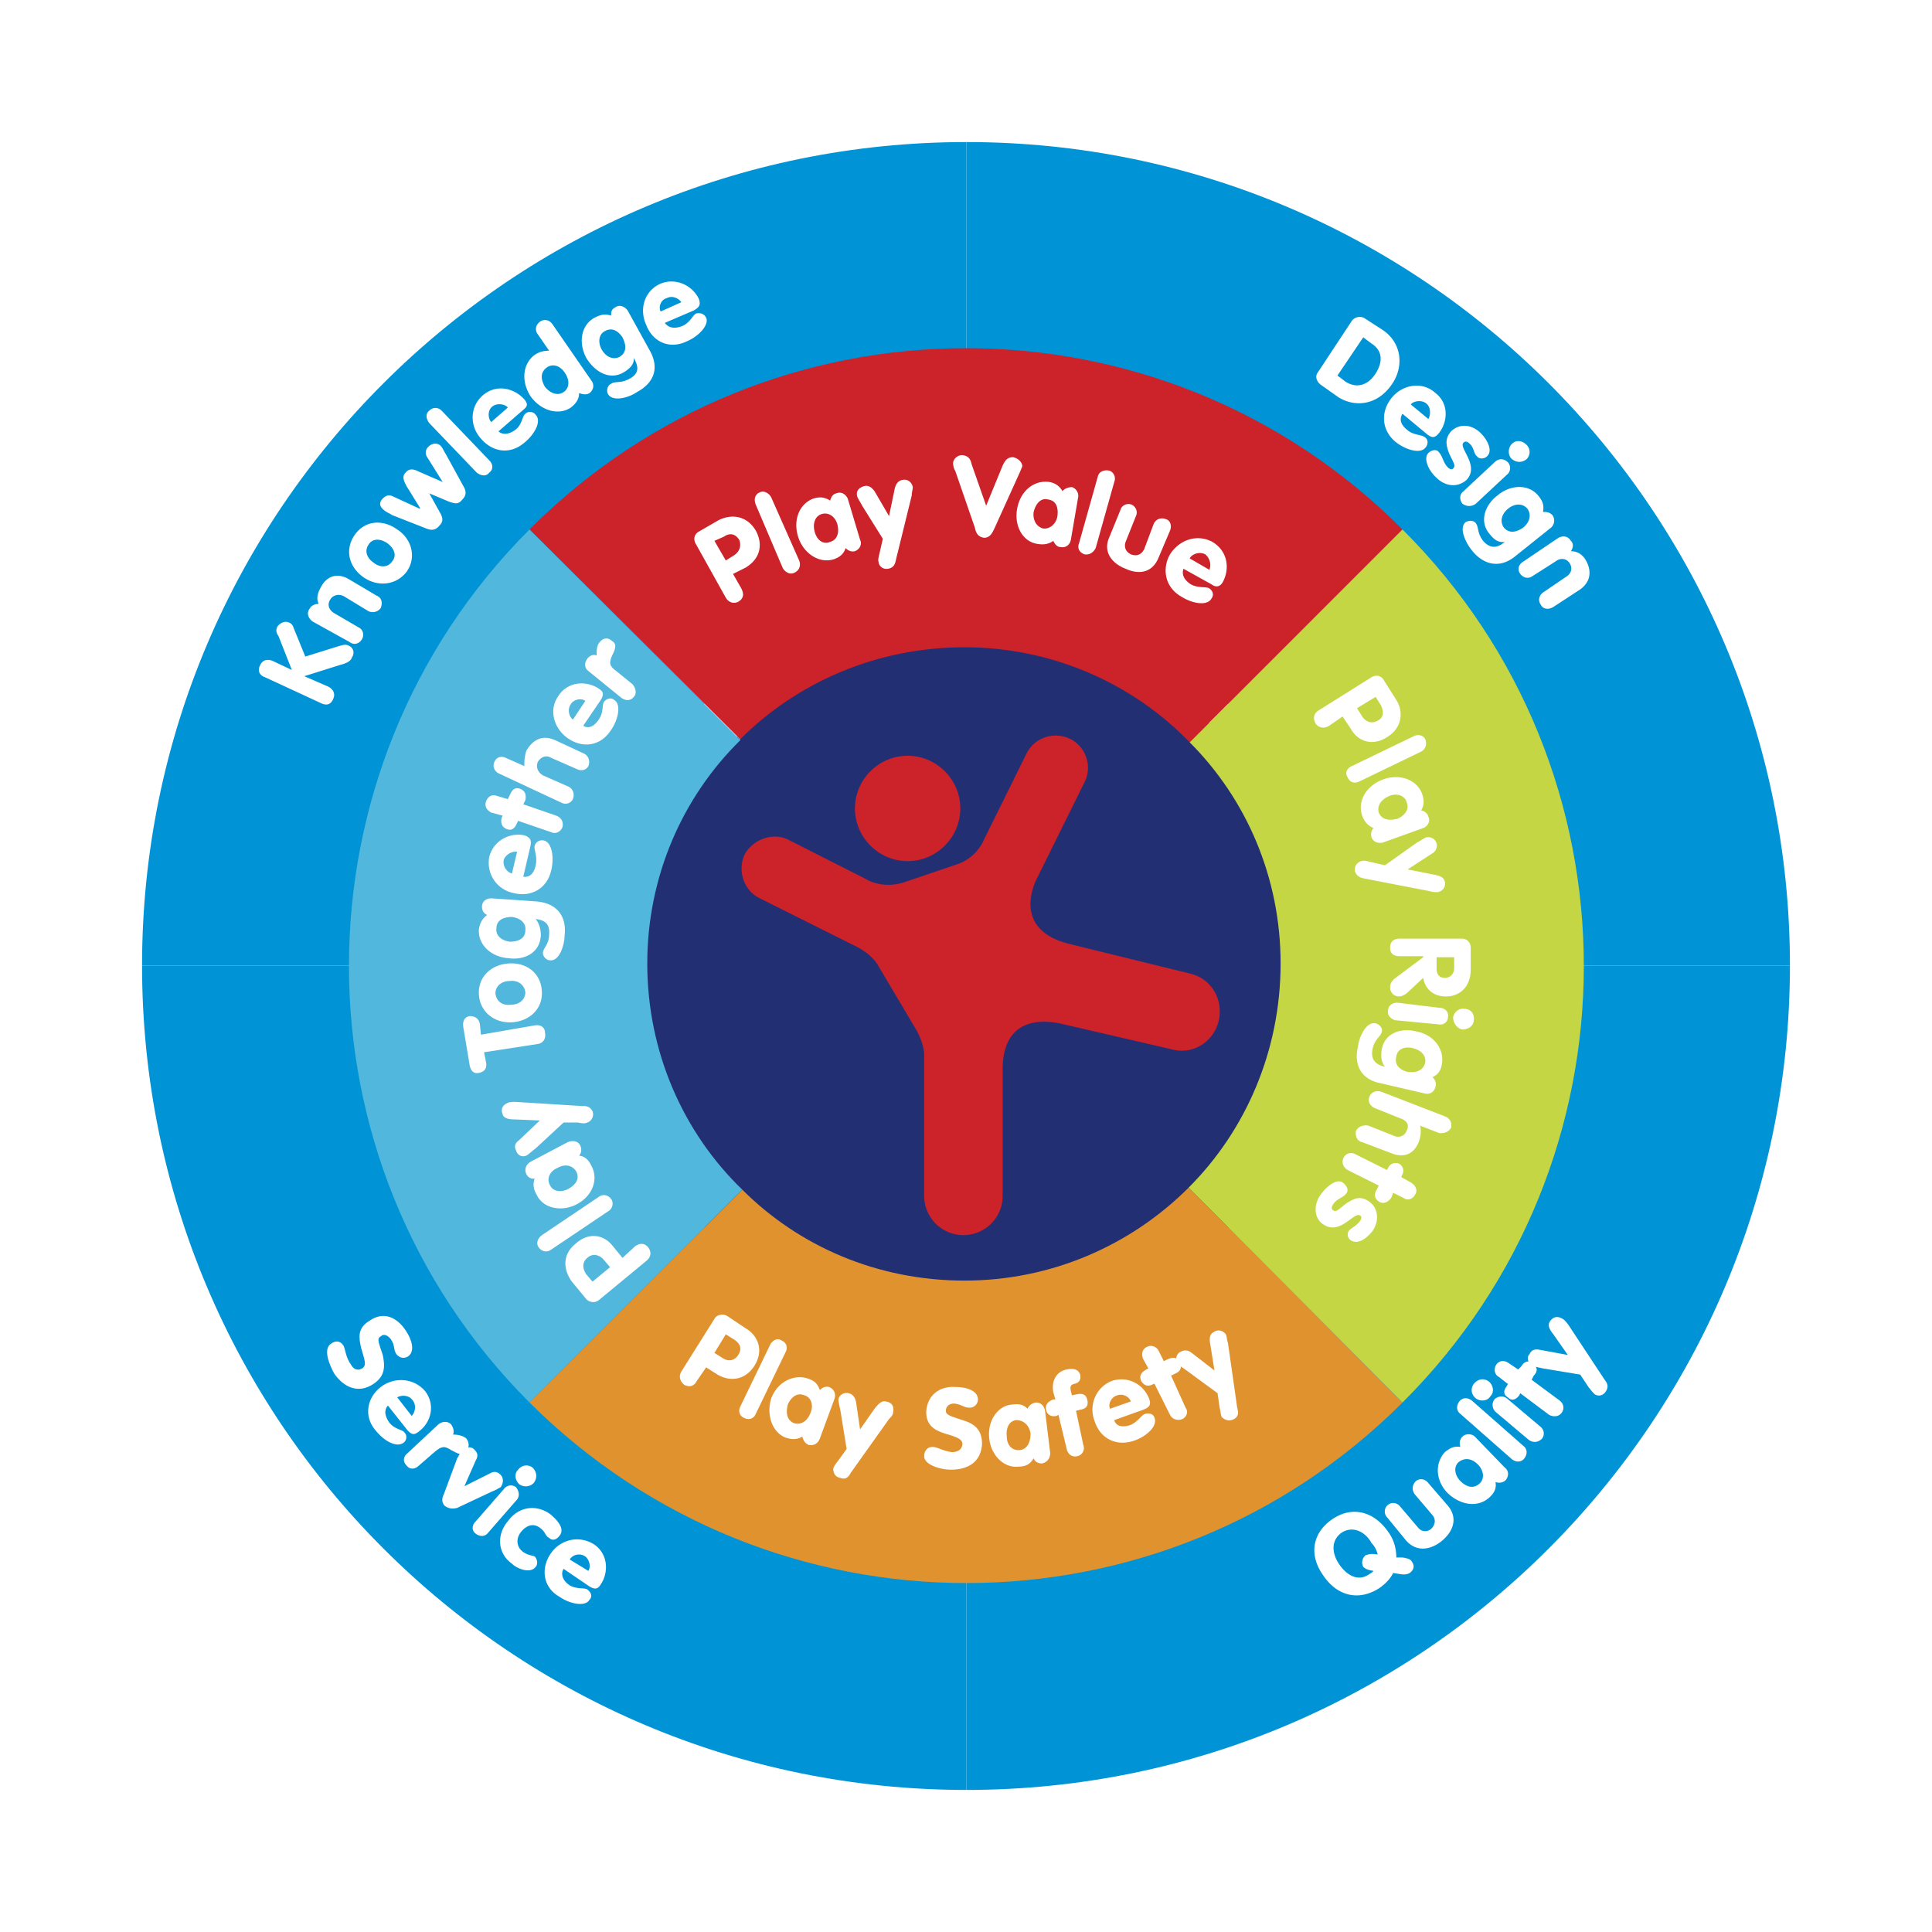 <svg xmlns="http://www.w3.org/2000/svg" width="2500" height="2500" viewBox="0 0 192.756 192.756"><g fill-rule="evenodd" clip-rule="evenodd"><path fill="#fff" d="M0 0h192.756v192.756H0V0z"/><path d="M134.465 100.656c0 20.203-16.389 36.592-36.592 36.592-20.101 0-36.49-16.389-36.49-36.592 0-20.101 16.39-36.49 36.49-36.49 20.203.001 36.592 16.39 36.592 36.49z" fill="#232f73"/><path d="M90.554 85.916c2.886 0 5.257-2.371 5.257-5.257 0-2.886-2.371-5.257-5.257-5.257-2.886 0-5.257 2.371-5.257 5.257 0 2.886 2.371 5.257 5.257 5.257z" fill="#cc2229"/><path d="M87.668 96.43c-.722-1.34-2.371-2.062-2.371-2.062l-9.483-4.742c-1.546-.722-2.268-2.68-1.546-4.329.824-1.546 2.783-2.268 4.329-1.546l7.73 3.917s1.649 1.134 4.021.309l5.154-1.752s1.547-.413 2.475-2.062l4.432-8.968c.824-1.649 2.783-2.268 4.432-1.443 1.547.825 2.166 2.783 1.34 4.33l-4.637 9.379s-2.99 5.154 3.092 6.701l12.162 2.988c2.062.516 3.299 2.578 2.783 4.742-.516 2.062-2.576 3.402-4.74 2.783l-11.133-2.576c-3.195-.619-5.566.516-5.67 4.328v12.885a3.916 3.916 0 1 1-7.834 0v-14.018c0-1.34-.928-2.783-.928-2.783l-3.608-6.081z" fill="#cc2229"/><path d="M103.543 119.52c0-1.34 1.133-2.475 2.576-2.475 1.34 0 2.475 1.135 2.475 2.475 0 1.443-1.135 2.576-2.475 2.576a2.55 2.55 0 0 1-2.576-2.576zm4.74 0c0-1.135-.928-2.164-2.164-2.164s-2.164 1.029-2.164 2.164c0 1.236.928 2.164 2.164 2.164s2.164-.928 2.164-2.164z" fill="#cc2229"/><path d="M105.5 121.168h-.309v-3.092h1.031c.205 0 .412 0 .721.104.207.104.309.412.309.617 0 .412-.309.619-.617.723.412.104.516.309.516.721.102.516 0 .723.205.928h-.412c0-.205 0-.412-.104-.721 0-.619-.104-.824-.617-.824h-.723v1.544zm.516-1.752c.412 0 .928 0 .928-.619 0-.617-.619-.514-.824-.514h-.723v1.133h.619z" fill="#cc2229"/><path d="M133.332 96.326c0 20.41-16.492 37.006-36.902 37.006v45.25c45.354 0 82.152-36.799 82.152-82.256h-45.25zM96.43 59.424c-20.41 0-37.005 16.493-37.005 36.902H14.173c0-45.354 36.799-82.153 82.256-82.153v45.251h.001z" fill="#0094d6"/><path d="M133.332 96.326h45.25c0-45.354-36.799-82.153-82.152-82.153v45.251c20.41 0 36.902 16.493 36.902 36.902zM96.43 133.332c-20.41 0-37.005-16.596-37.005-37.006H14.173c0 45.457 36.799 82.256 82.256 82.256v-45.25h.001z" fill="#0094d6"/><path d="M32.006 70.145c.619.309 1.031.103 1.237-.413.206-.413.103-.928-.515-1.237l-2.371-1.031 3.608-1.134c.412-.103 1.031-.309 1.134-.721.309-.413.206-1.031-.412-1.237-.31-.104-.516 0-.928.103l-3.299 1.031-1.134-2.783c-.103-.309-.206-.515-.516-.618-.412-.206-.927.103-1.134.412-.103.206-.206.516.104.928l1.34 3.401-1.958-.928c-.619-.206-1.031 0-1.237.516-.206.412-.103.928.516 1.134l5.565 2.577zM34.892 64.063c.412.31.928.206 1.237-.309.206-.412.103-.928-.309-1.134l-2.474-1.443c-.515-.309-.721-.825-.412-1.34s.928-.619 1.443-.309l2.371 1.443a.984.984 0 0 0 1.237-.309c.206-.516.103-1.031-.413-1.237l-2.783-1.649c-1.236-.721-2.268-.206-2.783.825-.412.722-.412 1.237-.206 1.649-.309 0-.722.103-.928.516-.31.412-.103.928.309 1.237l3.711 2.06zM35.407 53.343c-1.031 1.443-.619 3.195.825 4.226s3.299.825 4.329-.515c1.031-1.443.516-3.299-.928-4.227-1.443-1.03-3.195-.927-4.226.516zm1.341 1.031c.412-.721 1.237-.618 1.855-.206.721.516 1.03 1.237.515 1.855-.413.619-1.237.619-1.855.103-.618-.413-.928-1.134-.515-1.752zM42.52 52.725c.515.206.928.206 1.34-.309.412-.412.309-.825 0-1.34l-1.031-1.855 1.958.825c.618.206.928.309 1.34-.206.412-.412.412-.825.103-1.34l-1.752-3.195c-.206-.31-.309-.619-.515-.825-.309-.309-.825-.309-1.237.104a.791.791 0 0 0-.103 1.031l1.546 2.474-2.371-1.031c-.413-.206-.928-.412-1.34.104-.412.412-.103.927.103 1.34l1.34 2.164v.104l-2.68-1.237c-.412-.206-.722-.103-1.031.207-.412.412-.309.825.103 1.134.206.206.516.309.825.516l3.402 1.335zM47.571 47.159c.412.309.928.412 1.237 0 .412-.31.412-.825 0-1.237l-4.742-4.948c-.309-.309-.825-.412-1.237 0-.413.309-.309.825 0 1.237l4.742 4.948zM52.106 40.974c.516-.412.619-.618.206-1.134-1.031-1.134-2.783-1.546-4.123-.413-1.34 1.134-1.34 3.093-.206 4.33 1.134 1.34 2.886 1.649 4.329.412 1.031-.825 1.752-2.165 1.134-2.783-.206-.31-.721-.413-1.03-.104-.31.207-.31 1.031-.928 1.546-.927.721-1.546.412-1.752.206l2.37-2.06zm-3.092 1.133c-.309-.309-.412-1.134.103-1.546.516-.413 1.34-.206 1.546.103l-1.649 1.443zM55.095 32.315c-.309-.412-.824-.515-1.237-.206-.413.31-.515.825-.206 1.237l1.134 1.649c-.309 0-.825 0-1.443.413-1.237.928-1.34 2.68-.413 4.123 1.031 1.443 2.783 1.958 4.02 1.134.516-.412.825-.825.825-1.443.309.103.722.206 1.031 0 .412-.309.516-.824.206-1.237l-3.917-5.67zm-.515 4.33c.619-.413 1.34-.103 1.752.515.515.722.515 1.546-.103 1.958s-1.34.103-1.855-.515c-.413-.722-.516-1.443.206-1.958zM62.62 30.975c-.309-.412-.824-.618-1.237-.309-.412.206-.412.515-.412.825-.619-.206-1.031-.104-1.649.206-1.34.722-1.649 2.474-.825 4.02.825 1.34 2.268 2.268 3.71 1.443.516-.309 1.031-.722 1.031-1.34v-.103c.515.928.515 1.546-.413 2.062s-1.443.206-1.855.515c-.309.104-.515.619-.309 1.031.515.825 2.165.309 2.886-.206 1.546-.825 2.371-2.268 1.237-4.226l-2.164-3.918zm-.516 2.68c.413.825.413 1.547-.309 1.959-.619.309-1.34 0-1.752-.722-.412-.722-.309-1.546.309-1.855.722-.412 1.34 0 1.752.618zM69.217 30.975c.515-.309.721-.515.515-1.134-.619-1.34-2.268-2.165-3.814-1.546-1.649.722-2.165 2.577-1.443 4.124.618 1.649 2.268 2.474 4.02 1.649 1.237-.515 2.268-1.649 1.958-2.371-.206-.412-.618-.516-1.03-.412-.31.206-.619.927-1.34 1.236-1.031.413-1.546 0-1.752-.309l2.886-1.237zm-3.299.103c-.206-.309-.103-1.134.618-1.34.619-.309 1.237.103 1.443.413l-2.061.927zM136.012 33.655l.824.619c1.135.722 1.135 1.856.412 2.99-.721 1.134-1.855 1.546-2.988.824l-.824-.618 2.576-3.815zm-4.535 3.505c-.311.412-.104.928.309 1.237l1.752 1.236c1.65 1.031 3.918.825 5.361-1.34 1.133-1.649 1.029-4.02-.928-5.36l-1.754-1.134c-.412-.309-1.029-.206-1.34.206l-3.4 5.155zM142.402 43.344c.412.31.721.413 1.135-.103.928-1.134 1.029-2.989-.311-4.02-1.34-1.237-3.299-.824-4.328.412-1.135 1.34-1.135 3.196.309 4.433 1.031.825 2.475 1.237 2.988.618.311-.309.311-.824 0-1.03-.309-.31-1.133-.206-1.752-.722-.928-.722-.721-1.34-.516-1.649l2.475 2.061zm-1.648-2.989c.205-.31 1.029-.516 1.545-.103.516.412.412 1.237.207 1.546l-1.752-1.443zM142.506 45.2c-.516.516 0 1.752.824 2.474.824.825 2.062 1.031 2.99.206 1.34-1.443-.826-3.196-.311-3.711.207-.206.412-.103.619.103.412.31.412 1.031.721 1.237.207.31.723.31 1.031 0 .619-.618-.104-1.752-.619-2.268-1.029-1.031-2.268-.927-2.988-.206-.619.722-.516 1.34-.207 2.165.412.928.723 1.237.412 1.546-.102.103-.309.103-.514-.103-.516-.516-.516-1.134-.928-1.546-.206-.309-.722-.206-1.03.103zM146.01 49.014c-.412.309-.412.825-.104 1.237.414.31.928.31 1.342 0l3.092-2.886c.412-.31.412-.928.104-1.237-.414-.412-.928-.412-1.342 0l-3.092 2.886zm4.845-4.742a1.106 1.106 0 0 0-.104 1.443c.412.412 1.031.516 1.547.103a.997.997 0 0 0 0-1.443c-.413-.412-1.03-.515-1.443-.103zM154.771 52.622c.309-.31.412-.825.104-1.237-.309-.31-.619-.31-.928-.31.104-.619 0-1.031-.412-1.546-.928-1.236-2.783-1.236-4.123-.103-1.238.927-1.855 2.577-.824 3.813.412.516.824.928 1.545.825-.721.619-1.443.722-2.164-.103-.619-.824-.412-1.34-.721-1.752-.207-.31-.723-.31-1.031-.104-.723.619.104 2.165.617 2.783 1.031 1.34 2.682 1.958 4.33.618l3.607-2.884zm-2.783 0c-.721.516-1.443.618-1.959 0-.412-.618-.205-1.34.414-1.855.617-.516 1.441-.619 1.957 0 .412.618.207 1.339-.412 1.855zM151.988 56.023c-.516.31-.617.825-.309 1.237.309.412.824.515 1.236.206l2.268-1.443c.516-.412 1.135-.31 1.443.206s.104 1.031-.412 1.34l-2.268 1.546c-.412.309-.516.825-.207 1.237.207.413.723.516 1.238.206l2.68-1.752c1.133-.825 1.133-1.958.516-2.989-.412-.619-.928-.825-1.443-.825.205-.309.309-.721 0-1.031-.309-.516-.824-.516-1.236-.309l-3.506 2.371zM139.619 157.039c.619.104.824 0 1.031-.104.412-.309.516-.721.205-1.133-.102-.207-.309-.309-.928-.412h-.617c0-.824-.207-1.752-.826-2.578-1.441-2.061-3.607-2.576-5.564-1.236-1.959 1.34-2.371 3.506-.928 5.566 1.443 2.164 3.607 2.578 5.566 1.34.617-.412 1.133-.928 1.441-1.547l.62.104zm-5.771-4.123c1.133-.721 2.369-.104 2.988 1.031.309.309.516.721.619 1.135h-.104c-.619-.104-.824 0-1.135.102-.309.311-.412.723-.205 1.135.205.205.412.309 1.031.412a1.45 1.45 0 0 1-.412.309c-1.135.824-2.268.104-2.99-.928-.72-1.03-.927-2.37.208-3.196zM142.506 147.969c-.311-.412-.824-.516-1.236-.207-.414.412-.414.928-.104 1.342l1.752 2.061c.412.516.205 1.031-.104 1.34s-.928.412-1.34-.104l-1.752-2.061c-.309-.412-.824-.516-1.238-.207-.412.311-.412.928-.102 1.238l1.855 2.268c1.031 1.236 2.473 1.029 3.607.104 1.133-.93 1.648-2.27.619-3.506l-1.957-2.268zM147.145 143.33c-.311-.309-.928-.309-1.238 0-.309.309-.309.723-.205 1.031-.619-.104-1.031.104-1.547.516-1.031 1.133-.928 2.885.311 4.123 1.34 1.236 3.092 1.443 4.225.309.412-.412.619-.824.516-1.443.311.104.723.104 1.031-.205.309-.412.309-.928-.104-1.238l-2.989-3.093zm-1.651 2.576c.619-.514 1.34-.412 1.959.207.516.516.721 1.34.207 1.855-.619.619-1.34.412-1.959-.207-.515-.513-.722-1.339-.207-1.855zM150.855 145.598c.412.309.928.309 1.236-.104s.309-.928-.104-1.236l-5.154-4.535c-.412-.309-.928-.309-1.236.104s-.309.928.104 1.236l5.154 4.535zM152.504 143.639c.412.311.928.311 1.34-.102.309-.412.207-.928-.205-1.238l-3.299-2.783c-.412-.309-.928-.205-1.238.104-.309.412-.205.928.104 1.236l3.298 2.783zm-5.256-4.123c.412.311 1.133.311 1.441-.205.412-.412.311-1.031-.102-1.443-.516-.412-1.135-.309-1.547.207-.308.411-.308 1.029.208 1.441zM154.566 141.166c.412.205.928.205 1.236-.207s.207-.928-.207-1.236l-2.783-2.062.207-.412c.412-.412.412-.824-.104-1.236-.412-.309-.824-.207-1.133.309l-.311.311-.928-.619c-.412-.309-.928-.309-1.236.104s-.207 1.029.207 1.236l.928.723-.104.205c-.311.412-.412.824.104 1.135.412.412.824.205 1.133-.207l.104-.205 2.887 2.161z" fill="#fff"/><path d="M158.482 138.383c.309.412.412.516.619.721.309.207.824.207 1.133-.309.311-.516.104-.824-.205-1.236l-3.607-5.465c-.104-.102-.311-.412-.516-.514-.516-.311-.928-.207-1.238.205-.309.412-.102.824.311 1.34l1.443 2.062-2.783-.516c-.516-.104-.826 0-1.031.412-.309.309-.207.824.205 1.133.104.104.619.207 1.135.311l3.711.617.823 1.239zM33.037 134.053c-.825.516-.206 2.062.309 2.99.928 1.34 2.371 2.061 3.917 1.031 1.236-.826 1.134-1.857.927-2.887-.412-1.238-.619-1.65-.206-1.855.309-.309.721-.104 1.031.309.412.619.206.928.516 1.443.309.412.824.516 1.236.207.516-.414.516-1.342-.309-2.578s-2.165-1.959-3.607-.928c-1.237.723-1.031 1.752-.825 2.68.309 1.135.619 1.752.103 2.062-.309.205-.825.205-1.134-.412-.516-.723-.516-1.443-.722-1.855-.309-.516-.824-.516-1.236-.207zM40.665 142.711c.412.414.618.516 1.134.104 1.237-.928 1.649-2.68.618-4.02-1.134-1.34-3.092-1.443-4.432-.412s-1.752 2.887-.515 4.328c.824 1.031 2.062 1.754 2.783 1.238.309-.207.413-.723.103-1.031-.206-.309-1.031-.309-1.546-1.031-.619-.928-.31-1.443-.104-1.648l1.959 2.472zm-1.032-3.297c.31-.207 1.134-.311 1.546.309.413.516.206 1.236-.103 1.547l-1.443-1.856zM40.665 144.98c-.413.309-.516.824-.104 1.236.31.412.825.412 1.237 0l1.546-1.34c.722-.619 1.031-.619 1.649-.207.618.311 1.031.619 1.443.207.413-.412.413-.928.103-1.34-.309-.311-.928-.412-1.34-.412.103-.207.103-.619-.206-1.031-.31-.311-.825-.311-1.237 0l-3.091 2.887z" fill="#fff"/><path d="M44.272 149.104c-.206.412-.206.824.103 1.133.413.309.825.309 1.237.207l3.505-1.65c.31-.104.619-.309.825-.412.309-.412.309-.928 0-1.236-.309-.311-.619-.412-1.134-.104l-2.474 1.236 1.134-2.576c.309-.516.103-.824-.103-1.031-.31-.412-.928-.309-1.237 0-.206.207-.31.516-.516.824l-1.34 3.609zM47.468 151.783c-.413.412-.413.928 0 1.236.412.309.927.309 1.237-.104l2.783-3.195c.413-.412.31-.928 0-1.34-.412-.309-.927-.207-1.237.207l-2.783 3.196zm4.226-5.154c-.413.412-.31 1.031.103 1.443a1.103 1.103 0 0 0 1.443-.104c.413-.516.31-1.135-.103-1.547-.412-.308-1.031-.308-1.443.208zM50.663 151.783c-1.134 1.34-1.03 3.195.413 4.227.515.514 1.855 1.029 2.371.309.207-.207.207-.723-.103-1.031-.206-.104-.722-.104-1.237-.516-.619-.516-.619-1.34-.103-1.959.515-.617 1.237-.928 1.958-.309.516.412.412.721.825.928.309.311.721.207 1.031-.207.618-.721-.31-1.648-.928-2.164-1.444-1.03-3.196-.721-4.227.722zM58.806 158.277c.516.309.825.309 1.134-.207.825-1.236.722-3.092-.722-4.02-1.546-.928-3.401-.412-4.329 1.031-.928 1.441-.722 3.297.928 4.225 1.03.723 2.577 1.031 2.989.311.309-.311.206-.723-.206-1.031-.31-.207-1.031 0-1.753-.412-.927-.619-.824-1.34-.618-1.65l2.577 1.753zm-1.959-2.681c.207-.412.928-.721 1.547-.309.515.412.515 1.135.309 1.443l-1.856-1.134z" fill="#fff"/><path d="M96.224 127.766c-8.659 0-16.493-3.402-22.162-9.07l-21.234 21.232c24.12 24.018 63.084 24.018 87.1 0l-21.336-21.439c-5.774 5.773-13.709 9.277-22.368 9.277z" fill="#e0922f"/><path d="M52.828 52.828l21.028 20.925c5.669-5.669 13.606-9.174 22.368-9.174 8.761 0 16.802 3.607 22.472 9.483l21.232-21.234c-24.016-24.12-63.083-24.12-87.1 0z" fill="#cc2229"/><path d="M139.928 52.828l-21.232 21.234c5.668 5.669 9.07 13.503 9.07 22.059 0 8.762-3.504 16.697-9.174 22.367l21.336 21.439c24.121-24.015 24.121-63.082 0-87.099z" fill="#c5d645"/><path d="M64.579 96.121c0-8.66 3.504-16.596 9.277-22.266L52.828 52.828c-24.018 24.017-24.018 63.084 0 87.1l21.234-21.232c-5.876-5.671-9.483-13.712-9.483-22.575z" fill="#51b7dc"/><path fill="#59bbf0" d="M73.855 73.752L52.828 52.828l21.027 21.027v-.103z"/><path d="M71.279 53.961l.927-.412c.619-.412 1.134-.31 1.546.309.206.515.103 1.134-.516 1.546l-.824.515-1.133-1.958zm1.134 5.67c.309.515.824.618 1.236.412.516-.309.619-.721.31-1.34l-.825-1.443 1.237-.619c1.546-.928 1.752-2.371 1.031-3.711-.928-1.546-2.474-1.649-3.711-1.031l-1.958 1.134c-.413.206-.619.722-.309 1.237l2.989 5.361zM78.082 56.642c.206.413.722.722 1.134.515.516-.206.722-.722.516-1.237l-2.783-6.288c-.206-.413-.722-.722-1.134-.516-.516.206-.618.722-.412 1.237l2.679 6.289zM84.576 49.735c-.206-.413-.619-.722-1.134-.516-.413.103-.516.413-.619.722-.515-.309-.928-.413-1.649-.206-1.443.515-2.062 2.165-1.546 3.814.515 1.649 2.062 2.68 3.504 2.268.619-.206 1.031-.516 1.237-1.134.206.206.516.412.928.309.515-.206.722-.721.515-1.134l-1.236-4.123zm-2.577 1.547c.722-.207 1.34.309 1.546 1.03.207.825 0 1.546-.721 1.752-.722.309-1.34-.206-1.546-1.031-.207-.721-.001-1.545.721-1.751zM87.771 55.095c-.103.516-.206.722-.103 1.031 0 .207.309.722.927.619.619-.103.722-.516.825-1.031l1.546-6.287c0-.31.104-.619.104-.825-.104-.516-.516-.825-1.031-.722s-.722.515-.825 1.134l-.515 2.474-1.443-2.474c-.309-.412-.618-.619-1.03-.515-.413.103-.825.412-.722.928 0 .206.309.618.516 1.03l2.061 3.299-.31 1.339zM98.389 50.457l-1.444-4.123c-.104-.413-.206-.825-.928-.928-.515 0-.928.412-.928.825 0 .206.104.618.207.721l1.958 5.669c.104.412.207.928.928 1.031.619 0 .824-.515 1.031-.928l2.473-5.463c.104-.206.207-.515.311-.721 0-.413-.412-.825-.928-.928-.619 0-.824.412-1.031.825l-1.649 4.02zM107.562 49.632c.104-.413-.207-.928-.619-1.031-.412 0-.824.206-.928.412-.309-.515-.721-.825-1.34-.928-1.547-.206-2.887.928-3.195 2.68-.309 1.649.516 3.298 2.062 3.505.617.103 1.133 0 1.545-.31.104.206.309.618.723.618.514.104.926-.206 1.029-.721l.723-4.225zm-2.99.206c.824.103 1.031.824.928 1.649-.104.722-.721 1.34-1.443 1.237-.721-.206-1.029-.928-.928-1.649.207-.825.723-1.443 1.443-1.237zM107.666 54.167c-.207.516 0 .928.514 1.134.516.104.928-.206 1.135-.618l1.855-6.597c.205-.515-.104-1.031-.516-1.134-.516-.103-1.031.103-1.133.619l-1.855 6.596zM116.736 52.931c.205-.515 0-1.031-.412-1.134-.516-.206-1.031 0-1.238.515l-.928 2.474c-.309.619-.824.721-1.34.515-.412-.206-.721-.618-.516-1.237l1.031-2.577c.207-.413 0-.928-.412-1.134-.516-.206-1.031.103-1.133.516l-1.135 2.783c-.619 1.443.309 2.577 1.648 3.092 1.342.619 2.682.412 3.299-1.134l1.136-2.679zM120.859 58.291c.412.31.824.31 1.133-.206.723-1.34.516-3.092-1.029-4.02-1.547-.825-3.299-.206-4.227 1.237-.824 1.443-.516 3.299 1.133 4.227 1.135.721 2.578.928 2.99.206.309-.412.104-.825-.207-1.031-.309-.206-1.133 0-1.855-.413-.928-.618-.824-1.236-.721-1.546l2.783 1.546zm-2.164-2.578c.205-.412.928-.721 1.545-.412.516.412.619 1.134.412 1.546l-1.957-1.134zM137.248 69.526l.516.825c.309.618.309 1.236-.309 1.546-.516.31-1.135.206-1.547-.412l-.516-.825 1.856-1.134zm-5.668 1.34c-.516.309-.619.825-.311 1.34.311.412.824.515 1.34.206l1.34-.928.826 1.237c.824 1.443 2.369 1.649 3.607.825 1.545-.928 1.648-2.577.928-3.711l-1.238-1.958c-.205-.413-.721-.619-1.236-.31l-5.256 3.299zM134.877 76.432c-.514.207-.721.722-.412 1.134.207.516.723.619 1.135.413l6.184-2.99c.412-.206.619-.721.412-1.237-.205-.412-.721-.515-1.133-.309l-6.186 2.989zM141.99 82.617c.516-.206.721-.722.516-1.134-.104-.413-.516-.619-.723-.619.311-.515.311-1.031.104-1.649-.516-1.443-2.268-2.062-3.916-1.443-1.65.618-2.578 2.164-2.062 3.607.207.618.619 1.031 1.135 1.237-.207.206-.311.515-.207.928.207.515.723.619 1.135.515l4.018-1.442zm-1.648-2.576c.309.721-.207 1.34-.928 1.649-.826.206-1.547.103-1.855-.619-.207-.721.309-1.34 1.029-1.649.723-.309 1.547-.103 1.754.619zM136.836 86.019c-.516-.104-.721-.207-1.031-.104-.309.104-.721.412-.617 1.031.205.515.516.619 1.029.722l6.393 1.237c.309.104.617.104.824.104.516-.104.824-.516.721-1.031s-.617-.618-1.133-.722l-2.578-.515 2.371-1.546c.412-.206.619-.618.516-1.03s-.516-.722-1.031-.619c-.104 0-.516.309-.928.515l-3.195 2.268-1.341-.31zM139.723 93.646c-.723 0-1.031.309-1.031.928 0 .516.309.825.928.825h2.371v.103l-2.887 2.164c-.205.207-.412.412-.412.826 0 .721.619.926.824.926.311 0 .516-.102.826-.309l1.648-1.545c.205 1.133 1.031 1.854 2.268 1.854 1.443 0 2.475-1.029 2.475-2.68v-2.164c0-.515-.311-.928-.928-.928h-6.082zm5.359 1.856v1.134c0 .515-.412.929-.928.929s-.824-.311-.824-.929v-1.134h1.752zM139.414 100.037c-.516 0-.93.311-.93.824-.102.414.311.826.723.928l4.33.412c.412.104.928-.205.928-.721.102-.516-.311-.928-.826-.928l-4.225-.515zm6.699.619c-.516-.104-1.031.309-1.135.824 0 .619.414 1.135.928 1.236.619 0 1.135-.412 1.135-.928.104-.616-.309-1.132-.928-1.132zM142.195 109.107c.516.104.928-.205 1.031-.721.104-.412-.104-.721-.309-.928.516-.205.824-.619.928-1.236.309-1.547-.824-2.99-2.475-3.299-1.545-.412-3.195.104-3.504 1.752-.104.619-.104 1.236.309 1.752-.928-.205-1.443-.721-1.236-1.752.205-1.031.824-1.236.928-1.752.104-.309-.207-.723-.619-.824-.928-.207-1.648 1.34-1.752 2.268-.412 1.648.104 3.299 2.268 3.711l4.431 1.029zm-1.752-2.164c-.824-.205-1.34-.721-1.133-1.545.104-.723.824-1.031 1.648-.826.824.207 1.34.723 1.236 1.443-.204.825-.924 1.032-1.751.928zM137.764 108.902c-.412-.104-.928 0-1.133.516-.207.516.102.928.514 1.133l2.578 1.031c.619.207.928.619.619 1.236-.207.516-.723.723-1.238.516l-2.576-1.029c-.516-.104-1.031.102-1.236.514-.104.516.102 1.031.617 1.135l2.99 1.133c1.34.516 2.268-.102 2.68-1.236.205-.617.205-1.133.104-1.545l1.855.721c.514.104 1.029-.104 1.236-.516.104-.516-.104-.928-.619-1.133l-6.391-2.476zM135.291 115.189c-.516-.309-1.031-.104-1.238.311-.205.412-.104.928.412 1.236l3.094 1.547-.207.412c-.309.514-.207.928.309 1.236.412.205.824 0 1.135-.412l.205-.516 1.031.516c.412.309.928.104 1.135-.311.309-.412.104-.926-.412-1.236l-.928-.516v-.102c.309-.516.205-.928-.207-1.238-.516-.205-.928 0-1.135.412l-.102.207-3.092-1.546zM133.949 117.973c-.617-.412-1.648.412-2.268 1.34-.617.928-.617 2.268.412 2.887 1.65 1.031 2.99-1.34 3.609-.928.205.104.102.412 0 .516-.311.516-.928.721-1.135 1.031-.205.309-.104.721.207.928.824.516 1.752-.412 2.164-.928.824-1.238.412-2.475-.412-2.99s-1.34-.309-2.164.207c-.826.617-1.031.928-1.342.721-.205-.104-.205-.309 0-.619.414-.617 1.031-.617 1.342-1.133.206-.31.001-.722-.413-1.032zM72.413 133.125l.824.516c.619.412.825.928.412 1.547-.309.516-.928.721-1.546.309l-.824-.516 1.134-1.856zm-4.433 3.711c-.31.516-.103 1.031.31 1.34.412.207.928.207 1.237-.412l.927-1.34 1.134.721c1.443.826 2.887.414 3.711-.928.928-1.545.31-2.988-.927-3.709l-1.856-1.238c-.412-.205-1.03-.104-1.236.311l-3.3 5.255zM73.855 140.342c-.207.412-.103.928.413 1.133.412.207.928.104 1.134-.412l2.989-6.186c.207-.412.103-.928-.412-1.133-.413-.309-.928 0-1.134.412l-2.99 6.186zM83.235 139.619c.207-.516 0-1.031-.515-1.236-.412-.104-.722.104-.928.309-.206-.617-.516-.928-1.134-1.133-1.443-.516-3.093.309-3.711 1.957-.516 1.65.103 3.402 1.443 3.918.619.205 1.134.205 1.65-.104.103.309.206.619.618.824.516.104.928-.102 1.134-.617l1.443-3.918zm-2.988-.412c.721.207.928 1.031.618 1.752-.309.824-.928 1.236-1.649 1.031-.722-.309-.825-1.031-.618-1.855.308-.721.927-1.237 1.649-.928zM83.648 145.701c-.31.412-.413.516-.516.824 0 .309.103.824.722.928.516.207.825-.104 1.031-.516l3.813-5.359c.206-.207.412-.412.412-.723.103-.514-.103-.928-.722-1.029-.412-.104-.721.205-1.134.721l-1.443 2.062-.412-2.783c-.103-.412-.309-.723-.722-.824-.412-.104-.928.102-1.031.617 0 .207.103.619.206 1.135l.618 3.812-.822 1.135zM92.204 145.289c0 .824 1.546 1.34 2.68 1.34 1.649 0 2.99-.723 3.093-2.576 0-1.547-.928-2.062-1.959-2.371-1.237-.412-1.649-.516-1.649-.928s.31-.723.825-.723c.824.104.928.412 1.546.412a.814.814 0 0 0 .826-.824c0-.721-.826-1.236-2.269-1.236-1.443-.104-2.783.721-2.886 2.473 0 1.443.928 1.855 1.855 2.166 1.031.309 1.752.516 1.752 1.031 0 .412-.309.824-1.03.824-.928-.104-1.443-.516-1.959-.516s-.825.412-.825.928zM104.264 140.754c-.104-.516-.412-.826-.928-.826-.516.104-.721.414-.824.619-.412-.412-.826-.516-1.547-.412-1.443.104-2.473 1.648-2.268 3.402.207 1.752 1.547 2.988 2.988 2.783.723 0 1.135-.311 1.443-.826.104.311.414.516.826.516.514-.104.824-.516.824-1.029l-.514-4.227zm-2.887.928c.824 0 1.34.617 1.443 1.34 0 .824-.309 1.545-1.031 1.648-.824.104-1.34-.516-1.34-1.34-.103-.824.207-1.547.928-1.648zM106.428 144.566c.104.516.516.826 1.031.723s.824-.619.619-1.135l-.723-3.4.412-.104c.619-.104.826-.412.723-.928-.104-.619-.516-.721-1.031-.619l-.516.104-.104-.412c-.104-.516 0-.619.311-.721.516-.104.721-.414.617-.93-.205-.617-.824-.617-1.34-.514-1.031.205-1.545 1.133-1.34 2.268l.207.721h-.207c-.516.207-.824.516-.721 1.031.102.516.516.721 1.029.619l.207-.104.826 3.401zM114.057 140.65c.516-.207.824-.412.617-1.031-.516-1.443-2.061-2.371-3.711-1.855-1.648.619-2.369 2.475-1.752 4.02.516 1.65 2.062 2.578 3.918 1.959 1.236-.412 2.371-1.443 2.061-2.268-.104-.412-.516-.516-.928-.412s-.721.824-1.545 1.133c-1.031.311-1.443-.102-1.547-.514l2.887-1.032zm-3.299-.103c-.207-.309 0-1.133.721-1.34.619-.205 1.238.207 1.34.619l-2.061.721zM116.736 141.166c.205.412.721.617 1.236.412.412-.207.619-.723.311-1.135l-1.443-3.195.412-.205c.516-.207.721-.619.412-1.135-.207-.516-.619-.516-1.135-.309l-.412.205-.516-1.029c-.205-.412-.721-.619-1.133-.412-.516.205-.619.721-.412 1.236l.516.928-.207.104c-.516.309-.721.617-.516 1.133.309.516.723.619 1.236.311h.104l1.547 3.091z" fill="#fff"/><path d="M121.684 140.443c.104.412.104.723.207.928.205.207.617.516 1.236.207.516-.309.412-.723.309-1.135l-.928-6.494c-.104-.205-.104-.617-.205-.824-.311-.412-.826-.516-1.238-.205-.412.205-.412.721-.309 1.236l.412 2.576-2.268-1.752c-.412-.309-.721-.309-1.133-.104-.414.207-.516.723-.311 1.135.104.205.516.412.928.721l3.092 2.27.208 1.441zM59.115 127.869l-.618-.723c-.413-.617-.413-1.236.103-1.648.412-.412 1.134-.412 1.649.205l.619.723-1.753 1.443zm5.361-2.062c.515-.412.515-.928.206-1.34s-.825-.516-1.34-.104l-1.237 1.135-.928-1.135c-1.031-1.34-2.577-1.34-3.71-.309-1.443 1.133-1.237 2.68-.413 3.814l1.443 1.752c.309.309.825.412 1.237.104l4.742-3.917zM60.662 120.859c.412-.207.618-.824.309-1.236-.309-.414-.825-.516-1.237-.207l-5.669 3.814c-.412.309-.619.824-.309 1.236.309.412.824.516 1.237.207l5.669-3.814zM52.931 115.912c-.515.309-.619.824-.413 1.236.207.412.619.516.825.412-.206.619-.104 1.135.206 1.648.618 1.342 2.474 1.754 4.02.928 1.546-.824 2.165-2.473 1.443-3.812-.309-.619-.618-.928-1.237-1.031.206-.207.309-.619.103-1.031s-.722-.516-1.237-.309l-3.71 1.959zm1.958 2.371c-.412-.723 0-1.443.722-1.754.721-.412 1.443-.309 1.855.311.412.721 0 1.34-.722 1.752s-1.546.308-1.855-.309zM57.672 111.994c.412.104.722.104.928 0a.872.872 0 0 0 .515-1.133c-.309-.516-.618-.516-1.134-.516l-6.597-.412c-.206 0-.515 0-.722.102-.515.207-.721.619-.515 1.135.103.412.619.516 1.237.516l2.474.104-2.062 1.957c-.413.311-.516.619-.31 1.031.103.412.516.723 1.031.516.207-.104.516-.412.928-.721l2.783-2.578h1.444v-.001zM53.652 104.16c.619-.104.825-.617.721-1.133 0-.516-.412-.826-1.03-.723l-5.36.928-.103-1.031c-.103-.617-.515-.824-1.031-.824-.516.104-.722.516-.619 1.135l.619 3.711c.103.617.412.928.928.824s.825-.412.722-1.031l-.206-1.031 5.359-.825z" fill="#fff"/><path d="M47.777 99.213c.103 1.752 1.546 2.887 3.298 2.783s3.092-1.34 2.989-3.092c-.103-1.855-1.546-2.887-3.298-2.783-1.752.103-3.092 1.34-2.989 3.092zm1.649-.104c0-.721.618-1.236 1.443-1.236.721-.104 1.443.309 1.546 1.133 0 .723-.619 1.238-1.443 1.238-.825.104-1.443-.31-1.546-1.135zM49.014 89.626c-.515 0-.928.31-.928.825 0 .412.207.721.516.825-.516.412-.722.824-.825 1.443-.103 1.546 1.237 2.783 2.989 2.886 1.546.206 3.092-.515 3.195-2.268 0-.516-.103-1.134-.516-1.649.928.103 1.443.516 1.34 1.546 0 1.031-.619 1.34-.619 1.856 0 .309.31.721.722.721.928.104 1.443-1.546 1.443-2.474.207-1.649-.515-3.195-2.783-3.401l-4.534-.31zm2.061 1.856c.825.103 1.443.618 1.34 1.34 0 .825-.722 1.134-1.546 1.134-.825-.103-1.443-.618-1.34-1.34 0-.825.721-1.134 1.546-1.134zM52.931 84.37c.103-.516 0-.825-.619-1.031-1.443-.31-3.092.515-3.504 2.165-.309 1.752.825 3.299 2.474 3.608 1.649.412 3.298-.413 3.711-2.268.309-1.237.103-2.783-.721-2.989-.516-.103-.825.206-.928.516-.104.412.309 1.031.103 1.958-.206 1.031-.824 1.237-1.237 1.134l.721-3.093zm-1.856 2.783c-.413-.104-.928-.619-.825-1.34.206-.619.928-.927 1.34-.825l-.515 2.165zM54.992 83.029c.413.207.928 0 1.134-.515.103-.516-.103-.928-.619-1.134l-3.298-1.134.207-.413c.103-.515 0-.927-.516-1.134-.516-.206-.825.103-1.031.619l-.207.412-1.03-.309c-.516-.206-.928 0-1.134.515-.206.516.103.928.515 1.134l1.134.31-.103.206c-.103.515 0 .928.516 1.134.515.206.824-.103 1.03-.619l.104-.206 3.298 1.134zM55.92 80.041c.515.309 1.031.103 1.237-.31.206-.515 0-1.031-.412-1.237l-2.577-1.134c-.515-.31-.722-.825-.515-1.34.309-.515.825-.722 1.34-.412l2.577 1.134c.413.206.928.103 1.134-.31.206-.515 0-1.03-.413-1.236l-2.886-1.34c-1.34-.618-2.268 0-2.887 1.031-.206.619-.206 1.134-.206 1.546l-1.855-.824c-.412-.206-.928-.103-1.134.412-.206.412 0 .928.413 1.134l6.184 2.886zM59.94 69.835c.309-.516.309-.824-.206-1.134-1.237-.824-3.093-.722-4.021.722-1.03 1.443-.412 3.298.928 4.226 1.443 1.031 3.299.825 4.33-.825.721-1.031 1.031-2.577.309-2.989-.309-.309-.824-.103-1.031.206-.206.31 0 1.031-.515 1.752-.619.928-1.237.825-1.546.619l1.752-2.577zm-2.783 1.959c-.31-.207-.618-.928-.206-1.546.309-.515 1.134-.618 1.443-.309l-1.237 1.855zM62.001 69.629c.412.309.928.309 1.237-.103.309-.309.206-.825-.104-1.237l-1.649-1.34c-.721-.516-.721-.825-.412-1.547.309-.618.516-1.134 0-1.443-.412-.412-.928-.309-1.237.103-.309.31-.309.825-.309 1.34-.206-.103-.619-.103-.928.31-.31.412-.31.928.103 1.237l3.299 2.68z" fill="#fff"/><path fill="#232f73" d="M102.512 116.529h7.215v6.494h-7.215v-6.494z"/></g></svg>